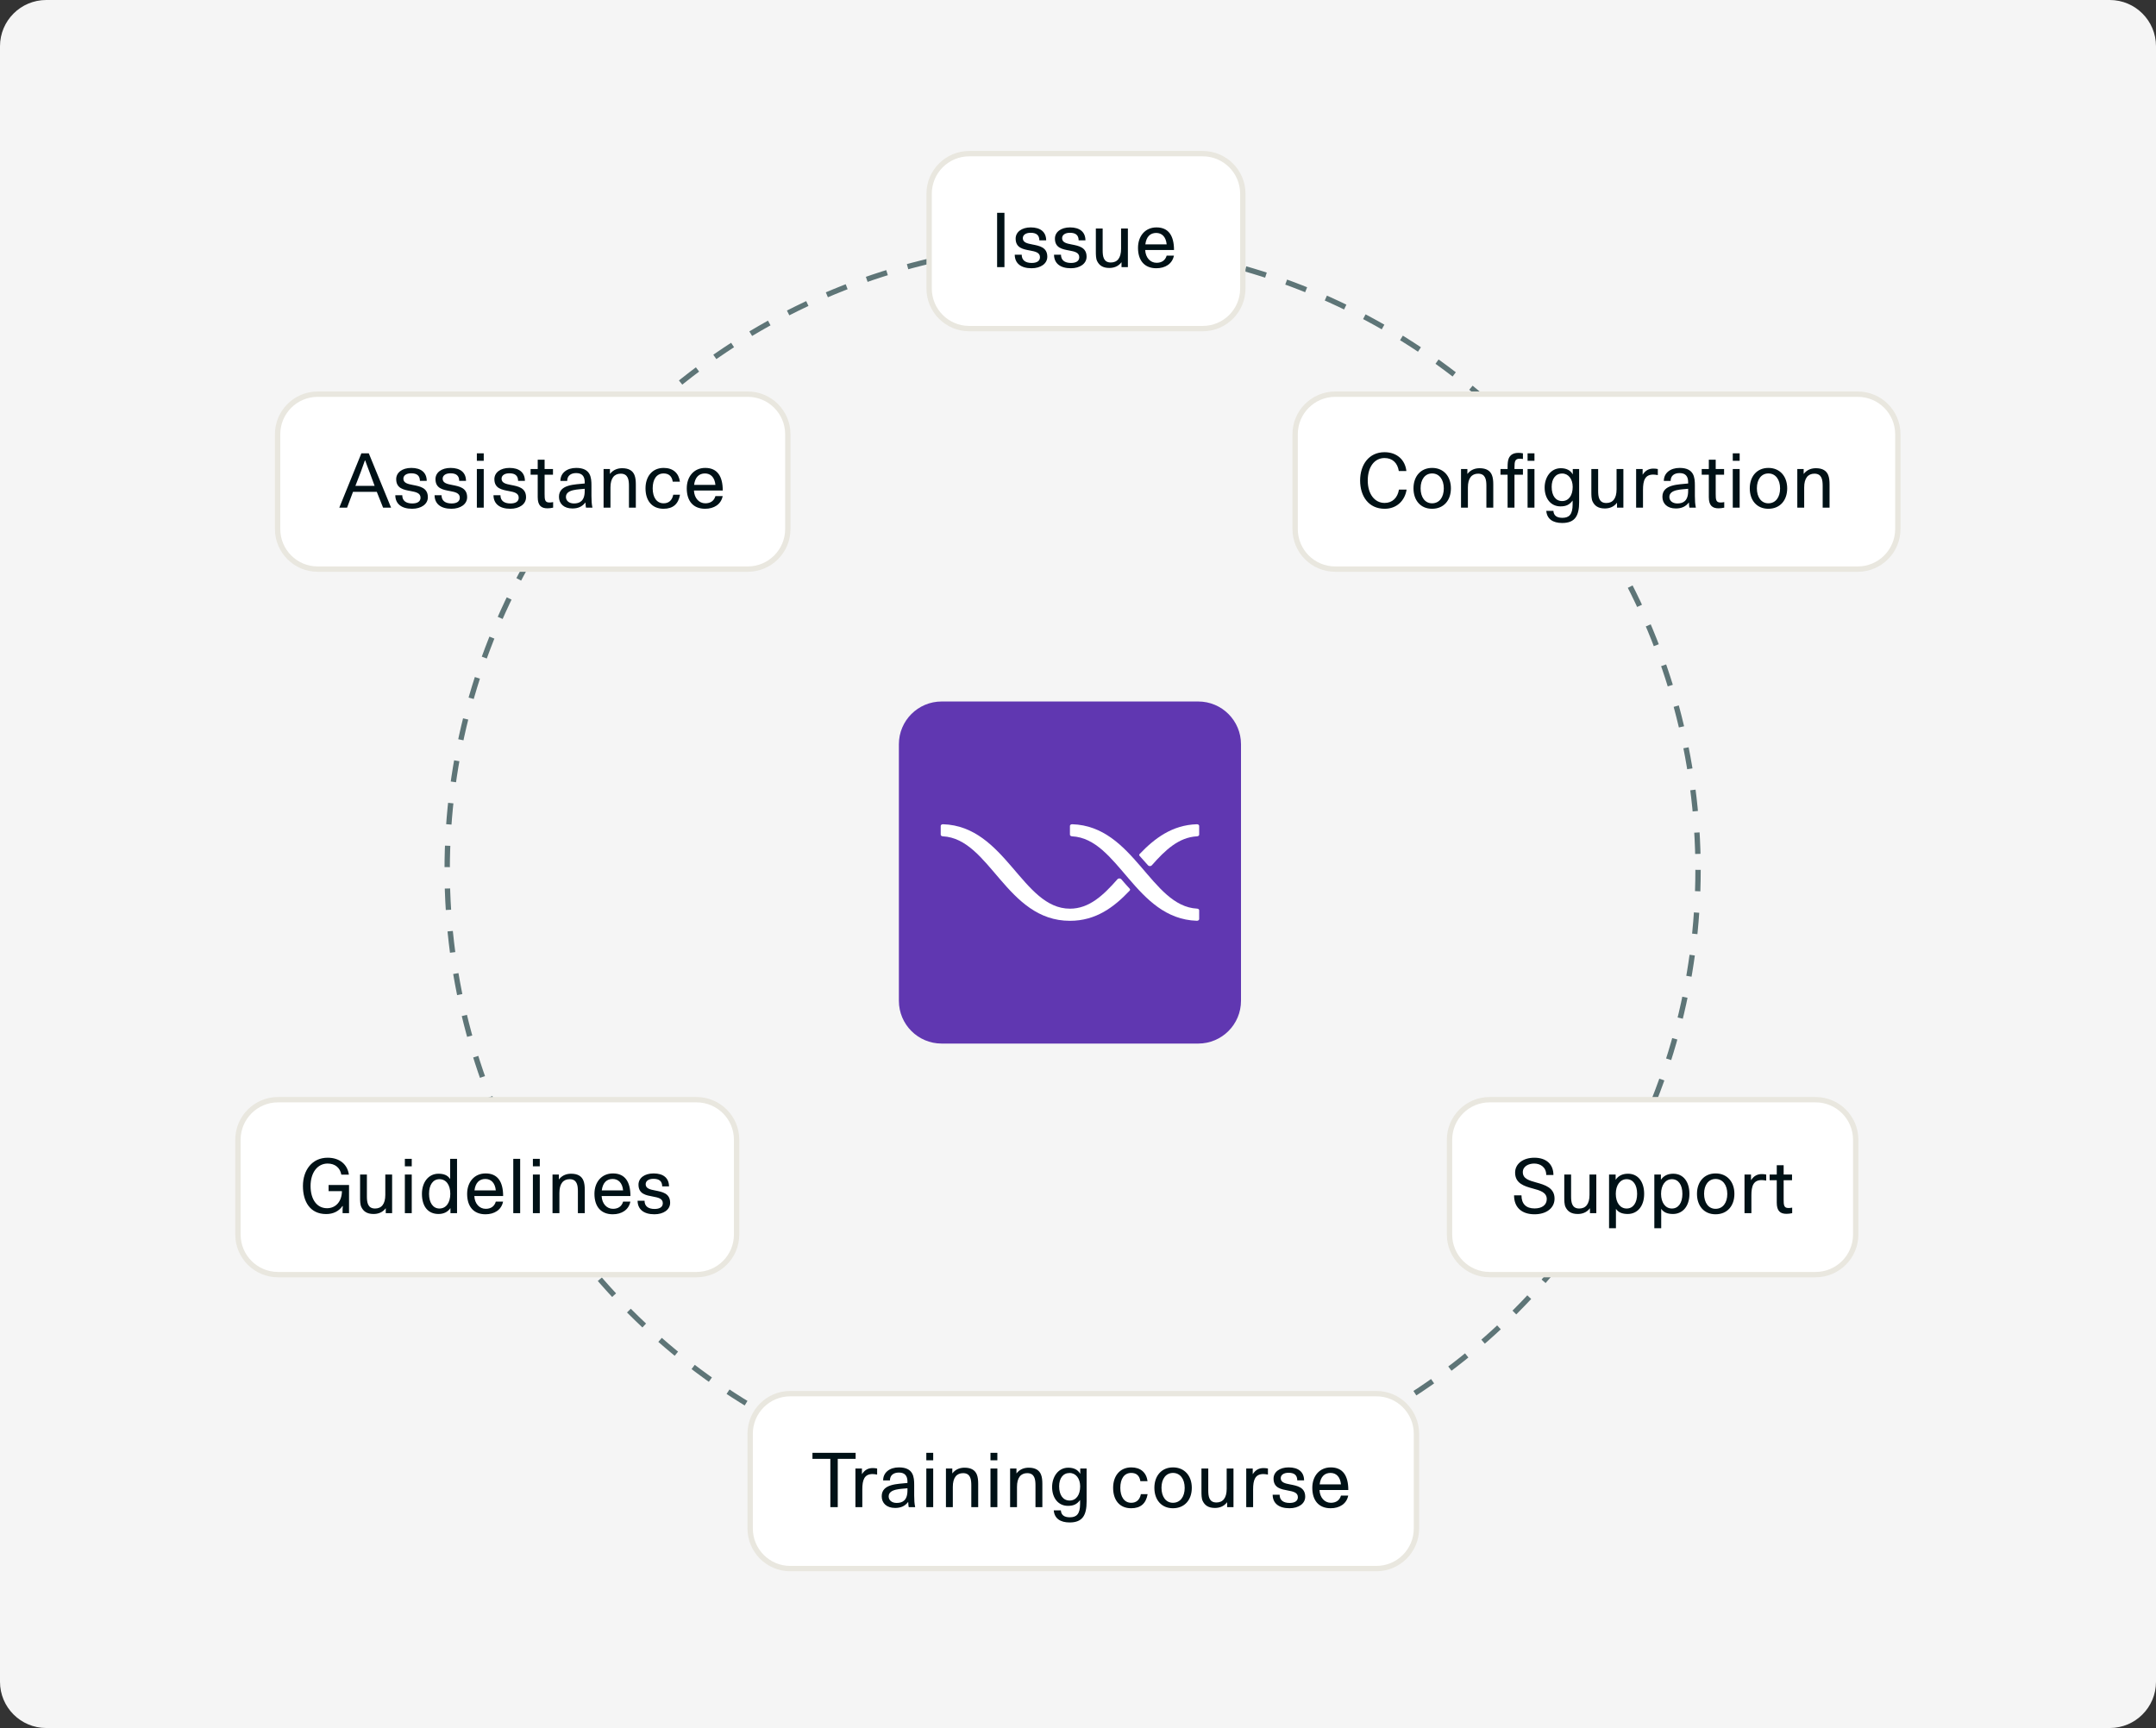 <svg width="373" height="299" viewBox="0 0 373 299" fill="none" xmlns="http://www.w3.org/2000/svg">
<rect x="0" y="0" width="373" height="299" fill="#333333" stroke="none"/>
<path d="M0 8C0 3.582 3.582 0 8 0H365C369.418 0 373 3.582 373 8V291C373 295.418 369.418 299 365 299H8C3.582 299 0 295.418 0 291V8Z" fill="#F5F5F5"/>
<path d="M155.512 128.778C155.512 124.692 158.824 121.38 162.91 121.38H207.301C211.387 121.38 214.7 124.692 214.7 128.778V173.169C214.7 177.255 211.387 180.568 207.301 180.568H162.91C158.824 180.568 155.512 177.255 155.512 173.169V128.778Z" fill="#6037B1"/>
<path d="M207.464 144.42V142.908C207.464 142.743 207.28 142.612 207.06 142.619C202.797 142.755 199.77 145.043 197.163 147.769C197.068 147.869 197.068 148.002 197.162 148.101C197.659 148.635 198.142 149.181 198.617 149.73C198.768 149.905 199.11 149.907 199.263 149.733C201.596 147.077 203.949 144.867 207.1 144.708C207.304 144.698 207.463 144.573 207.463 144.421L207.464 144.42Z" fill="white"/>
<path d="M185.106 157.229C176.843 157.229 173.996 142.966 163.153 142.619C162.933 142.612 162.748 142.743 162.748 142.908V144.421C162.748 144.573 162.907 144.697 163.111 144.708C171.283 145.118 174.088 159.329 185.106 159.329C189.617 159.329 192.751 156.946 195.441 154.104C195.535 154.005 195.535 153.873 195.443 153.774C194.944 153.234 194.459 152.681 193.982 152.127C193.831 151.951 193.488 151.95 193.335 152.124C190.886 154.913 188.436 157.23 185.106 157.23V157.229Z" fill="white"/>
<path d="M185.105 142.908V144.421C185.105 144.573 185.265 144.697 185.468 144.708C193.539 145.113 196.376 158.979 207.059 159.322C207.279 159.329 207.464 159.198 207.464 159.033V157.508C207.464 157.356 207.305 157.231 207.102 157.221C199.115 156.811 196.194 142.961 185.51 142.619C185.29 142.612 185.105 142.743 185.105 142.908Z" fill="white"/>
<circle cx="185.568" cy="150.511" r="108.203" stroke="#5E7577" stroke-width="0.925" stroke-dasharray="3.7 3.7"/>
<path d="M54.963 68.204H129.361C133.192 68.204 136.298 71.308 136.298 75.139V91.537C136.298 95.368 133.192 98.474 129.361 98.474H54.963C51.132 98.474 48.027 95.368 48.027 91.537V75.139C48.027 71.308 51.132 68.204 54.963 68.204Z" fill="white"/>
<path d="M54.963 68.204H129.361C133.192 68.204 136.298 71.308 136.298 75.139V91.537C136.298 95.368 133.192 98.474 129.361 98.474H54.963C51.132 98.474 48.027 95.368 48.027 91.537V75.139C48.027 71.308 51.132 68.204 54.963 68.204Z" stroke="#E9E7DF" stroke-width="0.925"/>
<path d="M58.701 87.838L62.52 78.439H63.802L67.66 87.838H66.275L65.188 85.106H61.07L60.047 87.838H58.701ZM61.485 84.071H64.812L63.919 81.65C63.673 80.976 63.401 80.329 63.181 79.668H63.129C62.909 80.303 62.676 80.976 62.43 81.624L61.485 84.071ZM71.302 88.032C69.451 88.032 68.402 87.178 68.389 85.689H69.593C69.593 86.634 70.228 87.113 71.328 87.113C72.235 87.113 72.753 86.764 72.753 86.116C72.753 85.301 71.937 85.132 71.031 84.964C69.865 84.744 68.545 84.537 68.545 82.905C68.545 81.766 69.581 80.963 71.16 80.963C72.843 80.963 73.814 81.753 73.827 83.203H72.649C72.636 82.323 72.157 81.895 71.134 81.895C70.319 81.895 69.788 82.258 69.788 82.828C69.788 83.579 70.552 83.747 71.432 83.915C72.623 84.148 74.021 84.381 74.021 86.039C74.021 87.243 72.869 88.032 71.302 88.032ZM78.098 88.032C76.247 88.032 75.198 87.178 75.185 85.689H76.389C76.389 86.634 77.024 87.113 78.124 87.113C79.031 87.113 79.548 86.764 79.548 86.116C79.548 85.301 78.733 85.132 77.826 84.964C76.661 84.744 75.341 84.537 75.341 82.905C75.341 81.766 76.376 80.963 77.956 80.963C79.639 80.963 80.61 81.753 80.623 83.203H79.445C79.432 82.323 78.953 81.895 77.93 81.895C77.114 81.895 76.584 82.258 76.584 82.828C76.584 83.579 77.347 83.747 78.228 83.915C79.419 84.148 80.817 84.381 80.817 86.039C80.817 87.243 79.665 88.032 78.098 88.032ZM82.499 87.838V81.157H83.69V87.838H82.499ZM82.499 79.733V78.439H83.69V79.733H82.499ZM88.289 88.032C86.437 88.032 85.389 87.178 85.376 85.689H86.58C86.58 86.634 87.214 87.113 88.315 87.113C89.221 87.113 89.739 86.764 89.739 86.116C89.739 85.301 88.923 85.132 88.017 84.964C86.852 84.744 85.531 84.537 85.531 82.905C85.531 81.766 86.567 80.963 88.146 80.963C89.83 80.963 90.801 81.753 90.814 83.203H89.635C89.622 82.323 89.143 81.895 88.121 81.895C87.305 81.895 86.774 82.258 86.774 82.828C86.774 83.579 87.538 83.747 88.418 83.915C89.609 84.148 91.008 84.381 91.008 86.039C91.008 87.243 89.856 88.032 88.289 88.032ZM94.711 87.955C93.663 87.955 93.028 87.489 93.028 86.026V82.141H91.798V81.157H93.028V79.539H94.219V81.157H95.669V82.141H94.219V85.469C94.219 86.414 94.258 86.945 95.022 86.945C95.203 86.945 95.423 86.945 95.695 86.88V87.838C95.346 87.916 95.009 87.955 94.711 87.955ZM99.023 87.981C97.547 87.981 96.705 87.139 96.705 85.961C96.705 83.773 99.502 83.85 101.159 83.656V83.423C101.159 82.426 100.706 81.857 99.683 81.857C98.751 81.857 98.129 82.323 98.129 83.216H96.951C96.951 81.844 98.078 80.963 99.683 80.963C102.208 80.963 102.324 82.646 102.324 83.993V85.819C102.324 86.595 102.363 87.23 102.493 87.838H101.379C101.34 87.644 101.302 87.385 101.289 86.932C100.719 87.683 99.981 87.981 99.023 87.981ZM99.295 87.113C100.253 87.113 101.159 86.725 101.159 84.951V84.576C100.149 84.705 97.909 84.627 97.909 85.987C97.909 86.634 98.44 87.113 99.295 87.113ZM104.422 87.838V81.157H105.523V82.012C106.132 81.209 106.973 81.015 107.646 81.015C108.799 81.015 109.472 81.455 109.77 82.206C109.951 82.659 110.003 83.203 110.003 83.838V87.838H108.812V84.071C108.812 83.035 108.669 81.96 107.387 81.96C106.274 81.96 105.614 82.737 105.614 84.343V87.838H104.422ZM114.796 88.032C112.776 88.032 111.676 86.608 111.676 84.498C111.676 82.478 112.815 80.963 114.822 80.963C116.427 80.963 117.424 81.844 117.631 83.346H116.388C116.246 82.4 115.702 81.921 114.809 81.921C113.579 81.921 112.918 82.957 112.918 84.498C112.918 86.052 113.605 87.087 114.809 87.087C115.676 87.087 116.272 86.608 116.479 85.598H117.644C117.359 87.23 116.427 88.032 114.796 88.032ZM121.985 88.032C119.939 88.032 118.813 86.699 118.813 84.498C118.813 82.478 120.043 80.963 122.011 80.963C124.095 80.963 125.04 82.4 125.04 84.873H120.056C120.12 86.194 120.936 87.087 122.024 87.087C122.878 87.087 123.526 86.699 123.772 85.844H125.027C124.743 87.282 123.513 88.032 121.985 88.032ZM120.082 83.902H123.772C123.642 82.556 122.917 81.921 121.959 81.921C120.949 81.921 120.25 82.556 120.082 83.902Z" fill="#001116"/>
<path d="M231 68.204H321.398C325.229 68.204 328.335 71.308 328.335 75.139V91.537C328.335 95.368 325.229 98.474 321.398 98.474H231C227.169 98.474 224.064 95.368 224.064 91.537V75.139C224.064 71.308 227.169 68.204 231 68.204Z" fill="white"/>
<path d="M231 68.204H321.398C325.229 68.204 328.335 71.308 328.335 75.139V91.537C328.335 95.368 325.229 98.474 321.398 98.474H231C227.169 98.474 224.064 95.368 224.064 91.537V75.139C224.064 71.308 227.169 68.204 231 68.204Z" stroke="#E9E7DF" stroke-width="0.925"/>
<path d="M239.554 88.033C236.771 88.033 235.308 85.857 235.308 83.138C235.308 80.419 236.823 78.244 239.529 78.244C241.704 78.244 243.115 79.604 243.309 81.507H242.002C241.781 80.083 240.888 79.254 239.529 79.254C237.781 79.254 236.628 80.808 236.628 83.138C236.628 85.469 237.807 87.023 239.554 87.023C240.888 87.023 241.794 86.129 242.027 84.718H243.348C243.05 86.621 241.652 88.033 239.554 88.033ZM247.753 88.033C245.772 88.033 244.542 86.582 244.542 84.498C244.542 82.426 245.785 80.963 247.766 80.963C249.76 80.963 251.015 82.426 251.015 84.498C251.015 86.582 249.772 88.033 247.753 88.033ZM247.753 87.087C249.009 87.087 249.785 86.052 249.785 84.511C249.785 82.97 248.996 81.921 247.766 81.921C246.549 81.921 245.772 82.944 245.772 84.485C245.772 86.039 246.536 87.087 247.753 87.087ZM252.764 87.838V81.157H253.865V82.012C254.473 81.209 255.315 81.015 255.988 81.015C257.141 81.015 257.814 81.455 258.112 82.206C258.293 82.659 258.345 83.203 258.345 83.838V87.838H257.153V84.071C257.153 83.035 257.011 81.96 255.729 81.96C254.616 81.96 253.955 82.737 253.955 84.343V87.838H252.764ZM260.822 87.838V82.141H259.592V81.157H260.822V80.821C260.822 80.238 260.861 79.72 261.004 79.358C261.275 78.672 261.858 78.361 262.687 78.361C262.907 78.361 263.205 78.374 263.476 78.439V79.423C263.282 79.384 263.062 79.371 262.907 79.371C262.104 79.371 262.013 79.85 262.013 80.886V81.157H263.476V82.141H262.013V87.838H260.822ZM264.279 87.838V81.157H265.47V87.838H264.279ZM264.279 79.733V78.439H265.47V79.733H264.279ZM270.273 90.493C268.655 90.493 267.632 89.806 267.516 88.395H268.746C268.797 89.224 269.354 89.599 270.299 89.599C271.465 89.599 272.073 89.029 272.073 87.269V86.608C271.503 87.372 270.908 87.618 269.963 87.618C268.305 87.618 267.231 86.259 267.231 84.368C267.231 82.633 268.254 81.015 270.027 81.015C270.998 81.015 271.711 81.378 272.099 82.09V81.157H273.2V86.88C273.2 89.159 272.552 90.493 270.273 90.493ZM270.26 86.699C271.374 86.699 272.086 85.754 272.086 84.252C272.086 82.892 271.348 81.934 270.26 81.934C269.108 81.934 268.448 82.867 268.448 84.239C268.448 85.78 269.147 86.699 270.26 86.699ZM277.643 87.981C276.477 87.981 275.882 87.502 275.532 86.79C275.312 86.337 275.312 85.676 275.312 85.042V81.157H276.49V84.925C276.49 85.948 276.62 87.036 277.902 87.036C279.015 87.036 279.675 86.272 279.675 84.666V81.157H280.854V87.838H279.753V86.984C279.158 87.787 278.316 87.981 277.643 87.981ZM283.058 87.838V81.157H284.185V82.141C284.702 81.339 285.324 81.08 286.062 81.08C286.308 81.08 286.567 81.106 286.813 81.157V82.206C286.515 82.154 286.256 82.116 286.023 82.116C284.586 82.116 284.249 83.151 284.249 84.77V87.838H283.058ZM289.923 87.981C288.447 87.981 287.605 87.139 287.605 85.961C287.605 83.773 290.402 83.851 292.059 83.656V83.423C292.059 82.426 291.606 81.857 290.583 81.857C289.651 81.857 289.029 82.323 289.029 83.216H287.851C287.851 81.844 288.978 80.963 290.583 80.963C293.108 80.963 293.224 82.647 293.224 83.993V85.819C293.224 86.595 293.263 87.23 293.393 87.838H292.279C292.24 87.644 292.201 87.385 292.188 86.932C291.619 87.683 290.881 87.981 289.923 87.981ZM290.195 87.113C291.153 87.113 292.059 86.725 292.059 84.951V84.576C291.049 84.705 288.809 84.627 288.809 85.987C288.809 86.634 289.34 87.113 290.195 87.113ZM297.319 87.955C296.27 87.955 295.636 87.489 295.636 86.026V82.141H294.406V81.157H295.636V79.539H296.827V81.157H298.277V82.141H296.827V85.469C296.827 86.414 296.866 86.945 297.63 86.945C297.811 86.945 298.031 86.945 298.303 86.88V87.838C297.953 87.916 297.617 87.955 297.319 87.955ZM299.779 87.838V81.157H300.97V87.838H299.779ZM299.779 79.733V78.439H300.97V79.733H299.779ZM305.931 88.033C303.95 88.033 302.72 86.582 302.72 84.498C302.72 82.426 303.963 80.963 305.944 80.963C307.938 80.963 309.194 82.426 309.194 84.498C309.194 86.582 307.951 88.033 305.931 88.033ZM305.931 87.087C307.187 87.087 307.964 86.052 307.964 84.511C307.964 82.97 307.174 81.921 305.944 81.921C304.727 81.921 303.95 82.944 303.95 84.485C303.95 86.039 304.714 87.087 305.931 87.087ZM310.943 87.838V81.157H312.044V82.012C312.652 81.209 313.494 81.015 314.167 81.015C315.319 81.015 315.993 81.455 316.29 82.206C316.472 82.659 316.523 83.203 316.523 83.838V87.838H315.332V84.071C315.332 83.035 315.19 81.96 313.908 81.96C312.795 81.96 312.134 82.737 312.134 84.343V87.838H310.943Z" fill="#001116"/>
<path d="M167.681 26.587H208.079C211.91 26.587 215.016 29.692 215.016 33.523V49.921C215.016 53.752 211.91 56.858 208.079 56.858H167.681C163.85 56.857 160.745 53.752 160.745 49.921V33.523C160.745 29.692 163.85 26.587 167.681 26.587Z" fill="white"/>
<path d="M167.681 26.587H208.079C211.91 26.587 215.016 29.692 215.016 33.523V49.921C215.016 53.752 211.91 56.858 208.079 56.858H167.681C163.85 56.857 160.745 53.752 160.745 49.921V33.523C160.745 29.692 163.85 26.587 167.681 26.587Z" stroke="#E9E7DF" stroke-width="0.925"/>
<path d="M172.506 46.222V36.822H173.775V46.222H172.506ZM178.47 46.416C176.618 46.416 175.569 45.562 175.556 44.072H176.761C176.761 45.018 177.395 45.497 178.495 45.497C179.402 45.497 179.92 45.147 179.92 44.5C179.92 43.684 179.104 43.516 178.198 43.347C177.032 43.127 175.712 42.92 175.712 41.289C175.712 40.15 176.748 39.347 178.327 39.347C180.01 39.347 180.981 40.136 180.994 41.587H179.816C179.803 40.706 179.324 40.279 178.301 40.279C177.486 40.279 176.955 40.642 176.955 41.211C176.955 41.962 177.719 42.13 178.599 42.299C179.79 42.532 181.189 42.765 181.189 44.422C181.189 45.626 180.036 46.416 178.47 46.416ZM185.265 46.416C183.414 46.416 182.365 45.562 182.352 44.072H183.556C183.556 45.018 184.191 45.497 185.291 45.497C186.198 45.497 186.716 45.147 186.716 44.5C186.716 43.684 185.9 43.516 184.994 43.347C183.828 43.127 182.508 42.92 182.508 41.289C182.508 40.15 183.543 39.347 185.123 39.347C186.806 39.347 187.777 40.136 187.79 41.587H186.612C186.599 40.706 186.12 40.279 185.097 40.279C184.281 40.279 183.751 40.642 183.751 41.211C183.751 41.962 184.514 42.13 185.395 42.299C186.586 42.532 187.984 42.765 187.984 44.422C187.984 45.626 186.832 46.416 185.265 46.416ZM191.919 46.364C190.754 46.364 190.158 45.885 189.808 45.173C189.588 44.72 189.588 44.06 189.588 43.425V39.541H190.767V43.309C190.767 44.331 190.896 45.419 192.178 45.419C193.291 45.419 193.952 44.655 193.952 43.05V39.541H195.13V46.222H194.029V45.367C193.434 46.17 192.592 46.364 191.919 46.364ZM200.053 46.416C198.008 46.416 196.881 45.082 196.881 42.881C196.881 40.862 198.111 39.347 200.079 39.347C202.164 39.347 203.109 40.784 203.109 43.257H198.124C198.189 44.578 199.005 45.471 200.092 45.471C200.947 45.471 201.594 45.082 201.84 44.228H203.096C202.811 45.665 201.581 46.416 200.053 46.416ZM198.15 42.286H201.84C201.711 40.939 200.985 40.305 200.027 40.305C199.017 40.305 198.318 40.939 198.15 42.286Z" fill="#001116"/>
<path d="M48.102 190.279H120.5C124.331 190.279 127.436 193.384 127.437 197.214V213.613C127.437 217.443 124.331 220.549 120.5 220.549H48.102C44.271 220.549 41.166 217.443 41.166 213.613V197.214C41.166 193.384 44.271 190.279 48.102 190.279Z" fill="white"/>
<path d="M48.102 190.279H120.5C124.331 190.279 127.436 193.384 127.437 197.214V213.613C127.437 217.443 124.331 220.549 120.5 220.549H48.102C44.271 220.549 41.166 217.443 41.166 213.613V197.214C41.166 193.384 44.271 190.279 48.102 190.279Z" stroke="#E9E7DF" stroke-width="0.925"/>
<path d="M56.436 210.069C53.652 210.069 52.409 207.933 52.409 205.214C52.409 202.495 53.976 200.32 56.682 200.32C58.818 200.32 60.126 201.537 60.359 203.246H59.051C58.831 202.042 57.951 201.329 56.682 201.329C54.934 201.329 53.73 202.883 53.73 205.214C53.73 207.544 54.831 209.059 56.578 209.059C58.119 209.059 59.142 207.855 59.155 206.107H56.85V205.045H60.385V209.914H59.271V209.525C59.271 209.253 59.271 208.955 59.31 208.709L59.245 208.684C58.637 209.564 57.666 210.069 56.436 210.069ZM64.627 210.056C63.462 210.056 62.867 209.577 62.517 208.865C62.297 208.412 62.297 207.751 62.297 207.117V203.233H63.475V207C63.475 208.023 63.605 209.111 64.886 209.111C66 209.111 66.66 208.347 66.66 206.741V203.233H67.838V209.914H66.738V209.059C66.142 209.862 65.301 210.056 64.627 210.056ZM70.043 209.914V203.233H71.234V209.914H70.043ZM70.043 201.808V200.514H71.234V201.808H70.043ZM75.859 210.056C74.098 210.056 72.997 208.8 72.997 206.573C72.997 204.579 74.124 203.09 75.859 203.09C76.765 203.09 77.438 203.336 77.879 204.01V200.514H79.07V209.914H77.93V209.033C77.477 209.706 76.765 210.056 75.859 210.056ZM76.027 209.111C77.153 209.111 77.904 208.127 77.904 206.573C77.904 204.981 77.153 204.035 76.027 204.035C74.927 204.035 74.227 204.981 74.227 206.573C74.227 208.127 74.927 209.111 76.027 209.111ZM83.989 210.108C81.944 210.108 80.817 208.774 80.817 206.573C80.817 204.553 82.047 203.038 84.015 203.038C86.1 203.038 87.045 204.476 87.045 206.949H82.06C82.125 208.269 82.94 209.163 84.028 209.163C84.882 209.163 85.53 208.774 85.776 207.92H87.032C86.747 209.357 85.517 210.108 83.989 210.108ZM82.086 205.978H85.776C85.646 204.631 84.921 203.997 83.963 203.997C82.953 203.997 82.254 204.631 82.086 205.978ZM88.799 209.914V200.514H89.991V209.914H88.799ZM92.194 209.914V203.233H93.385V209.914H92.194ZM92.194 201.808V200.514H93.385V201.808H92.194ZM95.589 209.914V203.233H96.689V204.087C97.298 203.284 98.139 203.09 98.813 203.09C99.965 203.09 100.638 203.53 100.936 204.281C101.117 204.735 101.169 205.278 101.169 205.913V209.914H99.978V206.146C99.978 205.11 99.835 204.035 98.554 204.035C97.44 204.035 96.78 204.812 96.78 206.418V209.914H95.589ZM106.014 210.108C103.968 210.108 102.842 208.774 102.842 206.573C102.842 204.553 104.072 203.038 106.04 203.038C108.124 203.038 109.069 204.476 109.069 206.949H104.085C104.149 208.269 104.965 209.163 106.053 209.163C106.907 209.163 107.555 208.774 107.801 207.92H109.056C108.772 209.357 107.542 210.108 106.014 210.108ZM104.111 205.978H107.801C107.671 204.631 106.946 203.997 105.988 203.997C104.978 203.997 104.279 204.631 104.111 205.978ZM113.219 210.108C111.368 210.108 110.319 209.253 110.306 207.764H111.51C111.51 208.709 112.145 209.188 113.245 209.188C114.152 209.188 114.669 208.839 114.669 208.192C114.669 207.376 113.854 207.208 112.947 207.039C111.782 206.819 110.462 206.612 110.462 204.981C110.462 203.841 111.497 203.038 113.077 203.038C114.76 203.038 115.731 203.828 115.744 205.278H114.566C114.553 204.398 114.074 203.971 113.051 203.971C112.235 203.971 111.705 204.333 111.705 204.903C111.705 205.654 112.468 205.822 113.349 205.99C114.54 206.224 115.938 206.457 115.938 208.114C115.938 209.318 114.786 210.108 113.219 210.108Z" fill="#001116"/>
<path d="M257.711 190.279H314.109C317.94 190.279 321.046 193.384 321.046 197.214V213.613C321.046 217.443 317.94 220.549 314.109 220.549H257.711C253.88 220.549 250.775 217.443 250.775 213.613V197.214C250.775 193.384 253.88 190.279 257.711 190.279Z" fill="white"/>
<path d="M257.711 190.279H314.109C317.94 190.279 321.046 193.384 321.046 197.214V213.613C321.046 217.443 317.94 220.549 314.109 220.549H257.711C253.88 220.549 250.775 217.443 250.775 213.613V197.214C250.775 193.384 253.88 190.279 257.711 190.279Z" stroke="#E9E7DF" stroke-width="0.925"/>
<path d="M265.489 210.108C263.275 210.108 261.941 208.93 261.941 206.832H263.223C263.223 208.295 264.013 209.098 265.489 209.098C266.809 209.098 267.599 208.463 267.599 207.479C267.599 206.301 266.421 205.978 265.165 205.641C263.689 205.24 262.122 204.76 262.122 202.896C262.122 201.368 263.508 200.32 265.45 200.32C267.495 200.32 268.751 201.433 268.751 203.31H267.508C267.508 201.938 266.473 201.329 265.424 201.329C264.453 201.329 263.456 201.808 263.456 202.818C263.456 203.958 264.53 204.256 265.773 204.605C267.275 205.019 268.946 205.511 268.946 207.402C268.946 209.02 267.547 210.108 265.489 210.108ZM272.96 210.056C271.795 210.056 271.199 209.577 270.849 208.865C270.629 208.412 270.629 207.751 270.629 207.117V203.233H271.808V207C271.808 208.023 271.937 209.111 273.219 209.111C274.332 209.111 274.993 208.347 274.993 206.741V203.233H276.171V209.914H275.07V209.059C274.475 209.862 273.633 210.056 272.96 210.056ZM278.375 212.516V203.233H279.515V204.139C279.968 203.466 280.667 203.09 281.651 203.09C283.438 203.09 284.448 204.54 284.448 206.573C284.448 208.761 283.243 210.056 281.599 210.056C280.693 210.056 279.981 209.797 279.566 209.163V212.516H278.375ZM281.418 209.111C282.518 209.111 283.231 208.166 283.231 206.573C283.231 204.981 282.518 204.035 281.418 204.035C280.291 204.035 279.541 205.071 279.541 206.573C279.541 208.088 280.291 209.111 281.418 209.111ZM286.208 212.516V203.233H287.347V204.139C287.8 203.466 288.5 203.09 289.484 203.09C291.27 203.09 292.28 204.54 292.28 206.573C292.28 208.761 291.076 210.056 289.432 210.056C288.525 210.056 287.813 209.797 287.399 209.163V212.516H286.208ZM289.251 209.111C290.351 209.111 291.063 208.166 291.063 206.573C291.063 204.981 290.351 204.035 289.251 204.035C288.124 204.035 287.373 205.071 287.373 206.573C287.373 208.088 288.124 209.111 289.251 209.111ZM296.798 210.108C294.817 210.108 293.587 208.658 293.587 206.573C293.587 204.502 294.83 203.038 296.811 203.038C298.805 203.038 300.061 204.502 300.061 206.573C300.061 208.658 298.818 210.108 296.798 210.108ZM296.798 209.163C298.054 209.163 298.831 208.127 298.831 206.586C298.831 205.045 298.041 203.997 296.811 203.997C295.594 203.997 294.817 205.019 294.817 206.56C294.817 208.114 295.581 209.163 296.798 209.163ZM301.81 209.914V203.233H302.936V204.217C303.454 203.414 304.076 203.155 304.814 203.155C305.06 203.155 305.319 203.181 305.565 203.233V204.281C305.267 204.23 305.008 204.191 304.775 204.191C303.338 204.191 303.001 205.227 303.001 206.845V209.914H301.81ZM309.073 210.03C308.024 210.03 307.389 209.564 307.389 208.101V204.217H306.159V203.233H307.389V201.614H308.581V203.233H310.031V204.217H308.581V207.544C308.581 208.489 308.619 209.02 309.383 209.02C309.565 209.02 309.785 209.02 310.057 208.955V209.914C309.707 209.991 309.37 210.03 309.073 210.03Z" fill="#001116"/>
<path d="M136.718 241.143H238.116C241.947 241.143 245.053 244.248 245.053 248.079V264.477C245.053 268.308 241.947 271.414 238.116 271.414H136.718C132.887 271.414 129.782 268.308 129.782 264.477V248.079C129.782 244.248 132.887 241.143 136.718 241.143Z" fill="white"/>
<path d="M136.718 241.143H238.116C241.947 241.143 245.053 244.248 245.053 248.079V264.477C245.053 268.308 241.947 271.414 238.116 271.414H136.718C132.887 271.414 129.782 268.308 129.782 264.477V248.079C129.782 244.248 132.887 241.143 136.718 241.143Z" stroke="#E9E7DF" stroke-width="0.925"/>
<path d="M143.654 260.778V252.427H140.559V251.378H148.03V252.427H144.936V260.778H143.654ZM147.994 260.778V254.097H149.121V255.081C149.639 254.279 150.26 254.02 150.998 254.02C151.244 254.02 151.503 254.046 151.749 254.097V255.146C151.451 255.094 151.192 255.055 150.959 255.055C149.522 255.055 149.185 256.091 149.185 257.71V260.778H147.994ZM154.859 260.921C153.383 260.921 152.541 260.079 152.541 258.901C152.541 256.713 155.338 256.79 156.995 256.596V256.363C156.995 255.366 156.542 254.797 155.519 254.797C154.587 254.797 153.965 255.263 153.965 256.156H152.787C152.787 254.784 153.914 253.903 155.519 253.903C158.044 253.903 158.16 255.586 158.16 256.933V258.758C158.16 259.535 158.199 260.17 158.329 260.778H157.215C157.176 260.584 157.138 260.325 157.125 259.872C156.555 260.623 155.817 260.921 154.859 260.921ZM155.131 260.053C156.089 260.053 156.995 259.665 156.995 257.891V257.515C155.985 257.645 153.745 257.567 153.745 258.927C153.745 259.574 154.276 260.053 155.131 260.053ZM160.258 260.778V254.097H161.449V260.778H160.258ZM160.258 252.673V251.378H161.449V252.673H160.258ZM163.653 260.778V254.097H164.753V254.952C165.362 254.149 166.204 253.955 166.877 253.955C168.029 253.955 168.702 254.395 169 255.146C169.181 255.599 169.233 256.143 169.233 256.777V260.778H168.042V257.011C168.042 255.975 167.9 254.9 166.618 254.9C165.504 254.9 164.844 255.677 164.844 257.282V260.778H163.653ZM171.359 260.778V254.097H172.55V260.778H171.359ZM171.359 252.673V251.378H172.55V252.673H171.359ZM174.754 260.778V254.097H175.854V254.952C176.463 254.149 177.304 253.955 177.978 253.955C179.13 253.955 179.803 254.395 180.101 255.146C180.282 255.599 180.334 256.143 180.334 256.777V260.778H179.143V257.011C179.143 255.975 179.001 254.9 177.719 254.9C176.605 254.9 175.945 255.677 175.945 257.282V260.778H174.754ZM185.062 263.432C183.444 263.432 182.421 262.746 182.305 261.335H183.535C183.586 262.164 184.143 262.539 185.088 262.539C186.254 262.539 186.862 261.969 186.862 260.209V259.548C186.292 260.312 185.697 260.558 184.752 260.558C183.094 260.558 182.02 259.199 182.02 257.308C182.02 255.573 183.043 253.955 184.816 253.955C185.788 253.955 186.5 254.317 186.888 255.03V254.097H187.989V259.82C187.989 262.099 187.341 263.432 185.062 263.432ZM185.05 259.639C186.163 259.639 186.875 258.694 186.875 257.192C186.875 255.832 186.137 254.874 185.05 254.874C183.897 254.874 183.237 255.806 183.237 257.179C183.237 258.72 183.936 259.639 185.05 259.639ZM195.697 260.972C193.677 260.972 192.577 259.548 192.577 257.438C192.577 255.418 193.716 253.903 195.723 253.903C197.328 253.903 198.325 254.784 198.532 256.285H197.29C197.147 255.34 196.603 254.861 195.71 254.861C194.48 254.861 193.82 255.897 193.82 257.438C193.82 258.991 194.506 260.027 195.71 260.027C196.577 260.027 197.173 259.548 197.38 258.538H198.545C198.261 260.17 197.328 260.972 195.697 260.972ZM202.925 260.972C200.944 260.972 199.714 259.522 199.714 257.438C199.714 255.366 200.957 253.903 202.938 253.903C204.932 253.903 206.188 255.366 206.188 257.438C206.188 259.522 204.945 260.972 202.925 260.972ZM202.925 260.027C204.181 260.027 204.958 258.991 204.958 257.451C204.958 255.91 204.168 254.861 202.938 254.861C201.721 254.861 200.944 255.884 200.944 257.425C200.944 258.979 201.708 260.027 202.925 260.027ZM210.189 260.921C209.024 260.921 208.429 260.442 208.079 259.729C207.859 259.276 207.859 258.616 207.859 257.982V254.097H209.037V257.865C209.037 258.888 209.167 259.975 210.448 259.975C211.562 259.975 212.222 259.212 212.222 257.606V254.097H213.4V260.778H212.3V259.924C211.704 260.726 210.863 260.921 210.189 260.921ZM215.605 260.778V254.097H216.731V255.081C217.249 254.279 217.871 254.02 218.609 254.02C218.855 254.02 219.114 254.046 219.36 254.097V255.146C219.062 255.094 218.803 255.055 218.57 255.055C217.133 255.055 216.796 256.091 216.796 257.71V260.778H215.605ZM223.089 260.972C221.237 260.972 220.189 260.118 220.176 258.629H221.38C221.38 259.574 222.014 260.053 223.115 260.053C224.021 260.053 224.539 259.704 224.539 259.056C224.539 258.241 223.723 258.072 222.817 257.904C221.652 257.684 220.331 257.477 220.331 255.845C220.331 254.706 221.367 253.903 222.947 253.903C224.63 253.903 225.601 254.693 225.614 256.143H224.435C224.423 255.263 223.943 254.835 222.921 254.835C222.105 254.835 221.574 255.198 221.574 255.768C221.574 256.519 222.338 256.687 223.218 256.855C224.41 257.088 225.808 257.321 225.808 258.979C225.808 260.183 224.656 260.972 223.089 260.972ZM230.209 260.972C228.163 260.972 227.036 259.639 227.036 257.438C227.036 255.418 228.266 253.903 230.234 253.903C232.319 253.903 233.264 255.34 233.264 257.813H228.279C228.344 259.134 229.16 260.027 230.247 260.027C231.102 260.027 231.749 259.639 231.995 258.784H233.251C232.966 260.221 231.736 260.972 230.209 260.972ZM228.305 256.842H231.995C231.866 255.496 231.141 254.861 230.183 254.861C229.173 254.861 228.474 255.496 228.305 256.842Z" fill="#001116"/>
</svg>
